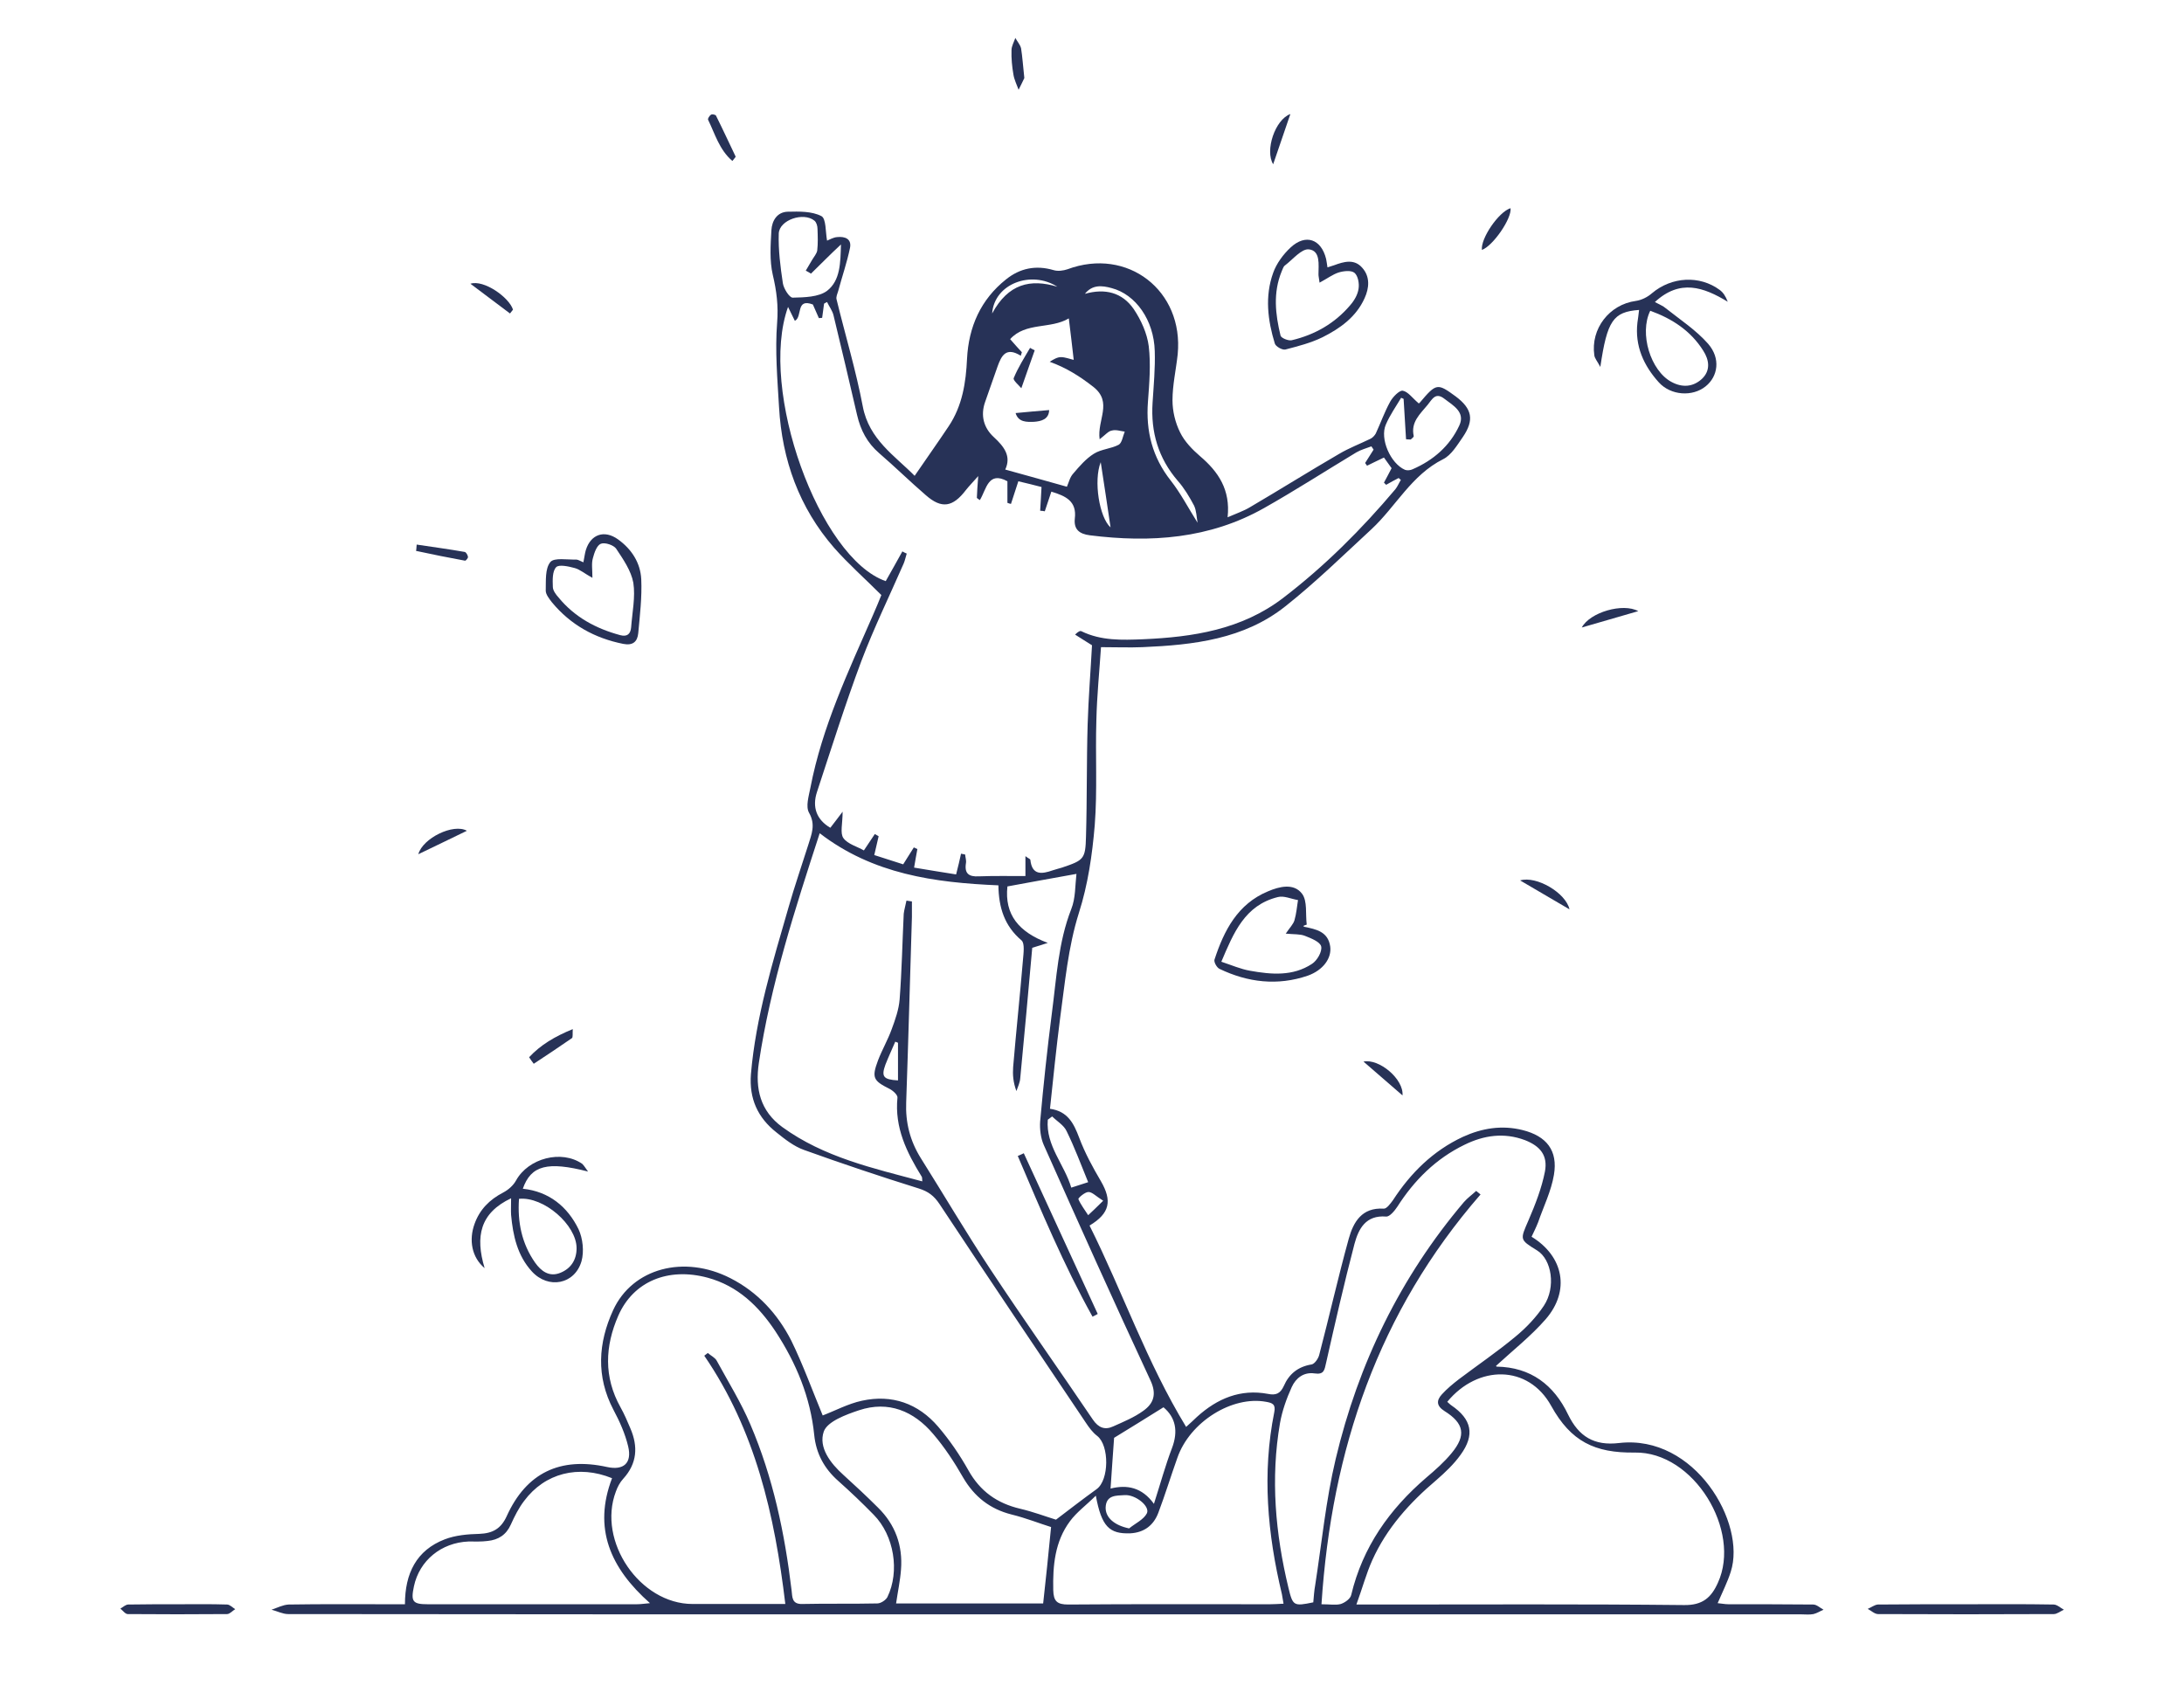 <svg xmlns="http://www.w3.org/2000/svg" xmlns:xlink="http://www.w3.org/1999/xlink" width="800" zoomAndPan="magnify" viewBox="0 0 600 468.75" height="625" preserveAspectRatio="xMidYMid meet" version="1.0"><path fill="#273257" d="M 226.016 388.891 C 229.387 387.617 232.984 385.668 236.809 384.844 C 245.055 383.047 252.25 385.594 257.723 391.965 C 260.871 395.641 263.645 399.688 266.043 403.961 C 269.266 409.73 273.914 413.031 280.285 414.527 C 283.809 415.352 287.184 416.629 290.105 417.527 C 293.852 414.68 297.527 411.832 301.273 409.133 C 304.723 406.656 304.797 397.137 301.426 394.516 C 300.148 393.539 299.176 392.191 298.277 390.84 C 284.859 370.828 271.367 350.887 258.098 330.797 C 256.598 328.551 255.023 327.352 252.398 326.527 C 241.832 323.227 231.336 319.703 220.918 315.957 C 218.145 314.98 215.672 313.031 213.348 311.16 C 208.176 307.109 205.773 301.863 206.301 295.117 C 207.648 279.375 212.297 264.309 216.645 249.242 C 218.293 243.469 220.242 237.848 222.043 232.152 C 222.941 229.227 224.141 226.605 222.266 223.305 C 221.293 221.582 222.191 218.734 222.641 216.41 C 225.863 199.695 233.062 184.477 239.809 169.035 C 240.707 167.012 241.531 164.988 242.129 163.488 C 237.559 158.914 233.062 154.941 229.164 150.52 C 219.566 139.5 214.844 126.383 214.02 111.84 C 213.57 104.121 212.895 96.324 213.496 88.676 C 213.871 84.031 213.348 79.906 212.297 75.484 C 211.398 71.586 211.695 67.312 211.922 63.266 C 212.07 60.641 213.496 58.242 216.418 58.168 C 219.566 58.094 223.016 58.02 225.641 59.367 C 226.988 60.043 226.766 63.715 227.215 66.113 C 227.965 65.816 228.938 65.215 229.988 65.141 C 232.086 64.914 234.035 65.59 233.512 68.137 C 232.688 72.113 231.336 76.008 230.289 79.906 C 230.062 80.73 229.613 81.555 229.836 82.305 C 232.234 92.125 235.16 101.797 237.035 111.691 C 238.758 120.762 245.805 125.184 251.277 130.73 C 254.5 126.008 257.648 121.586 260.645 117.086 C 264.395 111.465 265.367 105.094 265.668 98.574 C 266.117 89.801 269.418 82.305 276.387 76.758 C 280.211 73.688 284.559 72.785 289.43 74.211 C 290.629 74.586 292.129 74.359 293.254 73.984 C 309.746 67.84 325.262 79.832 323.539 97.371 C 323.086 101.57 322.113 105.77 322.113 109.965 C 322.113 112.965 322.863 116.113 324.211 118.812 C 325.41 121.285 327.586 123.535 329.684 125.332 C 334.707 129.605 338.078 134.555 337.254 142.125 C 339.652 141.074 341.676 140.398 343.402 139.352 C 351.574 134.555 359.594 129.531 367.84 124.734 C 370.613 123.086 373.609 121.961 376.535 120.535 C 377.133 120.234 377.66 119.637 377.957 119.113 C 379.309 116.188 380.355 113.191 381.93 110.34 C 382.68 108.992 384.48 107.191 385.379 107.344 C 386.879 107.641 388.078 109.441 389.727 110.789 C 389.504 110.941 389.879 110.867 390.102 110.566 C 394.598 105.242 394.898 105.242 399.922 108.918 C 404.418 112.289 405.094 115.363 401.871 120.086 C 400.297 122.336 398.723 125.035 396.473 126.156 C 387.777 130.504 383.504 139.125 376.832 145.348 C 369.039 152.543 361.469 159.965 353.148 166.562 C 341.754 175.633 327.887 177.207 313.867 177.805 C 310.27 177.953 306.672 177.805 302.473 177.805 C 302.023 184.551 301.348 191.223 301.199 197.895 C 300.898 207.488 301.5 217.16 300.75 226.754 C 300.074 234.852 298.875 243.094 296.402 250.816 C 293.402 260.336 292.578 270.082 291.23 279.824 C 290.18 287.996 289.355 296.168 288.457 304.637 C 293.328 305.312 294.977 308.609 296.477 312.582 C 298.051 316.781 300.227 320.754 302.473 324.578 C 305.547 329.898 304.945 333.348 299.324 336.719 C 308.395 354.859 314.992 374.199 325.859 392.039 C 326.984 391.066 327.887 390.168 328.859 389.266 C 334.406 384.246 340.777 381.547 348.348 382.969 C 350.523 383.422 351.723 382.895 352.695 380.797 C 354.121 377.5 356.594 375.477 360.344 374.875 C 361.168 374.727 362.215 373.227 362.441 372.176 C 365.215 361.605 367.613 350.887 370.539 340.32 C 371.812 335.746 374.137 331.699 380.133 332.074 C 380.957 332.148 382.008 330.648 382.68 329.75 C 387.555 322.254 393.699 316.18 401.871 312.359 C 407.117 309.961 412.59 309.059 418.285 310.484 C 424.883 312.133 428.031 316.105 426.906 322.777 C 426.156 327.273 424.059 331.473 422.559 335.82 C 422.035 337.172 421.359 338.52 420.762 339.793 C 429.605 345.191 431.406 354.637 424.66 362.43 C 420.609 367.078 415.664 370.977 411.016 375.25 C 410.941 375.176 411.09 375.477 411.164 375.477 C 420.535 375.625 426.906 380.496 430.805 388.668 C 433.73 394.664 437.926 397.289 444.824 396.465 C 465.586 394.066 479.828 418.426 475.48 431.844 C 474.582 434.691 473.234 437.316 471.883 440.465 C 472.859 440.539 473.832 440.766 474.883 440.766 C 482.602 440.766 490.398 440.766 498.121 440.84 C 499.094 440.84 499.992 441.738 500.969 442.266 C 500.066 442.641 499.168 443.238 498.195 443.465 C 497.07 443.688 495.945 443.539 494.82 443.539 C 413.266 443.539 331.633 443.539 250.078 443.539 C 193.105 443.539 136.137 443.539 79.168 443.465 C 77.668 443.465 76.094 442.641 74.594 442.266 C 76.168 441.738 77.742 440.914 79.316 440.84 C 88.539 440.691 97.832 440.766 107.055 440.766 C 108.402 440.766 109.75 440.766 111.25 440.766 C 111.25 432.293 114.398 425.922 122.195 422.926 C 125.117 421.801 128.492 421.5 131.715 421.426 C 135.387 421.273 137.637 420 139.211 416.555 C 144.609 404.633 153.902 400.211 166.797 403.059 C 171.293 404.035 173.691 402.012 172.566 397.363 C 171.742 393.914 170.242 390.543 168.52 387.32 C 163.723 378.172 164.32 368.953 168.445 359.957 C 173.766 348.414 187.934 344.668 200.68 351.188 C 208.176 355.012 213.645 361.008 217.395 368.352 C 220.617 374.949 223.164 381.996 226.016 388.891 Z M 375.559 127.957 C 375.41 127.73 375.184 127.434 375.035 127.207 C 375.785 126.008 376.535 124.809 377.359 123.535 C 377.133 123.234 376.984 122.934 376.758 122.633 C 375.41 123.16 373.91 123.535 372.637 124.285 C 364.164 129.383 355.922 134.703 347.301 139.574 C 332.309 148.047 316.117 149.172 299.398 147.07 C 296.477 146.695 294.977 145.422 295.277 142.5 C 295.879 137.703 292.805 136.277 288.832 135.078 C 288.23 136.953 287.633 138.676 287.031 140.477 C 286.582 140.398 286.207 140.324 285.758 140.324 C 285.906 138.301 285.984 136.203 286.133 133.805 C 284.109 133.277 282.008 132.754 279.762 132.23 C 279.012 134.629 278.336 136.504 277.738 138.449 C 277.438 138.375 277.062 138.301 276.762 138.152 L 276.762 132.23 C 271.441 129.305 270.992 134.477 269.191 137.402 C 268.891 137.176 268.59 137.027 268.367 136.801 C 268.441 135.227 268.516 133.578 268.742 130.805 C 267.168 132.605 266.191 133.578 265.367 134.629 C 261.77 139.352 258.695 139.875 254.348 136.051 C 250 132.305 245.879 128.258 241.531 124.508 C 238.234 121.66 236.434 118.211 235.461 114.016 C 233.359 104.867 231.188 95.801 229.012 86.73 C 228.715 85.379 227.812 84.254 227.215 82.98 C 226.914 83.129 226.613 83.281 226.391 83.43 C 226.238 84.781 226.016 86.055 225.863 87.328 C 225.566 87.328 225.266 87.402 224.965 87.402 C 224.367 86.055 223.766 84.629 223.316 83.656 C 218.52 81.855 220.543 87.027 218.367 88.152 C 217.695 86.805 217.168 85.754 216.496 84.328 C 208.324 107.117 225.113 153.367 243.332 159.664 C 244.828 156.965 246.402 154.27 247.902 151.496 C 248.277 151.719 248.727 151.945 249.102 152.094 C 248.801 152.992 248.652 153.895 248.277 154.793 C 244.379 163.711 240.105 172.484 236.66 181.555 C 232.234 193.398 228.414 205.539 224.441 217.609 C 223.09 221.73 224.289 225.18 228.113 227.43 C 229.086 226.156 229.988 225.031 231.488 223.008 C 231.488 226.305 230.738 228.93 231.711 230.277 C 232.91 231.926 235.535 232.602 237.332 233.652 C 238.531 231.852 239.434 230.504 240.332 229.152 C 240.707 229.379 241.008 229.527 241.383 229.754 C 241.008 231.328 240.633 232.977 240.184 234.926 C 243.031 235.824 245.73 236.723 248.129 237.473 C 249.254 235.676 250.152 234.25 251.051 232.824 C 251.352 232.977 251.727 233.125 252.027 233.277 C 251.727 234.773 251.5 236.273 251.125 238.371 C 255.098 239.047 258.922 239.648 262.668 240.246 C 263.27 237.922 263.645 236.273 264.02 234.551 C 264.395 234.625 264.77 234.699 265.145 234.773 C 265.219 235.598 265.52 236.426 265.367 237.172 C 264.918 240.023 266.191 240.922 268.891 240.773 C 273.09 240.621 277.363 240.695 281.711 240.695 L 281.711 235.223 C 282.461 235.824 282.984 235.973 283.059 236.199 C 283.508 240.547 286.207 240.172 289.207 239.121 C 290.031 238.824 290.855 238.672 291.754 238.371 C 297.75 236.348 298.199 236.051 298.352 229.828 C 298.652 219.633 298.5 209.363 298.801 199.094 C 299.023 191.746 299.625 184.402 300 177.281 C 298.352 176.23 296.852 175.332 295.352 174.355 C 296.25 173.457 296.777 173.234 297.152 173.457 C 302.547 176.082 308.32 175.855 314.016 175.633 C 327.734 175.031 341.078 173.008 352.473 164.312 C 363.941 155.543 374.059 145.422 383.355 134.402 C 383.953 133.652 384.328 132.68 384.855 131.855 C 384.629 131.703 384.406 131.48 384.254 131.328 C 383.129 131.93 381.93 132.527 380.809 133.203 C 380.582 132.98 380.434 132.828 380.207 132.605 C 380.957 131.254 381.633 129.906 382.305 128.633 C 381.48 127.508 380.73 126.457 380.207 125.707 C 378.109 126.684 376.836 127.355 375.559 127.957 Z M 249.027 247.441 C 249.477 247.52 250 247.594 250.527 247.668 C 250.527 249.094 250.527 250.516 250.527 251.941 C 250 268.883 249.551 285.824 248.953 302.84 C 248.727 308.387 250 313.406 252.926 318.129 C 259.297 328.25 265.367 338.594 271.965 348.562 C 281.184 362.508 290.855 376.148 300.227 390.016 C 301.801 392.34 303.598 392.941 305.848 391.891 C 308.695 390.617 311.617 389.418 314.094 387.617 C 316.941 385.594 317.84 383.047 316.043 379.223 C 306.07 357.785 296.328 336.121 286.73 314.531 C 285.906 312.66 285.609 310.184 285.758 308.086 C 286.656 298.117 287.707 288.223 288.98 278.328 C 290.254 268.73 290.703 258.988 294.305 249.766 C 295.504 246.77 295.352 243.32 295.727 240.098 C 288.98 241.297 282.91 242.422 276.762 243.547 C 275.938 251.266 279.836 256.062 287.855 259.062 C 285.531 259.812 284.559 260.109 283.582 260.41 C 282.535 272.406 281.41 284.324 280.285 296.242 C 280.211 297.441 279.609 298.641 279.234 299.766 C 278.336 297.367 278.188 295.266 278.336 293.168 C 279.16 283.348 280.211 273.527 281.035 263.711 C 281.184 261.91 281.559 259.211 280.66 258.387 C 275.938 254.414 274.363 249.316 274.289 243.246 C 256.672 242.496 239.809 240.172 225.191 228.93 C 218.367 249.918 211.695 270.531 208.473 292.043 C 207.426 299.09 208.848 305.238 214.922 309.66 C 226.391 317.98 239.883 320.98 253.375 324.578 C 253.301 323.828 253.375 323.527 253.227 323.301 C 249.102 316.633 245.73 309.809 246.555 301.562 C 246.629 300.816 245.277 299.613 244.379 299.164 C 239.883 296.918 239.434 296.094 241.23 291.293 C 242.355 288.371 243.93 285.672 244.98 282.75 C 245.953 280.125 246.93 277.352 247.152 274.578 C 247.754 266.707 247.902 258.836 248.277 251.043 C 248.426 249.84 248.801 248.641 249.027 247.441 Z M 363.043 440.766 C 365.363 440.766 367.016 441.066 368.363 440.691 C 369.488 440.316 370.988 439.266 371.211 438.215 C 374.359 425.023 381.707 414.68 391.824 405.984 C 394.301 403.883 396.773 401.711 398.797 399.238 C 402.844 394.363 402.246 391.066 396.848 387.691 C 394.598 386.27 394.598 384.77 396.098 383.121 C 397.523 381.547 399.172 380.195 400.82 378.922 C 405.992 375.023 411.391 371.352 416.34 367.23 C 419.262 364.832 422.035 361.906 424.133 358.758 C 427.508 353.66 426.309 346.016 422.262 343.543 C 417.387 340.543 417.613 340.617 419.938 335.223 C 421.809 330.875 423.535 326.449 424.434 321.879 C 425.258 317.457 423.16 314.906 418.961 313.258 C 413.191 311.086 407.645 311.91 402.32 314.531 C 394.449 318.355 388.527 324.277 383.879 331.547 C 383.129 332.672 381.781 334.32 380.809 334.246 C 375.184 333.797 373.234 337.621 372.113 341.742 C 369.262 352.613 366.789 363.48 364.316 374.426 C 363.867 376.375 363.789 377.723 361.168 377.348 C 358.168 376.898 355.996 378.625 354.871 381.098 C 353.445 384.246 352.246 387.617 351.648 390.992 C 349.023 406.207 350.375 421.352 353.973 436.266 C 355.172 441.215 355.395 441.363 360.793 440.238 C 360.941 438.742 361.016 437.094 361.316 435.52 C 363.117 423.973 364.242 412.207 366.938 400.887 C 373.16 374.648 384.703 350.887 402.172 330.273 C 403.145 329.148 404.418 328.25 405.543 327.199 C 405.918 327.5 406.367 327.875 406.742 328.176 C 378.707 360.406 365.816 398.262 363.043 440.766 Z M 193.48 372.477 C 193.781 372.25 194.156 371.953 194.457 371.727 C 195.281 372.477 196.48 373 196.93 373.902 C 200.078 379.672 203.602 385.371 206.148 391.367 C 212.371 405.91 215.594 421.273 217.469 436.941 C 217.695 438.742 217.469 440.766 220.391 440.691 C 227.289 440.539 234.109 440.691 241.008 440.539 C 241.98 440.539 243.332 439.641 243.781 438.816 C 247.227 431.77 245.652 421.875 240.031 416.18 C 236.883 412.953 233.66 409.883 230.289 406.883 C 226.465 403.508 224.215 399.387 223.691 394.289 C 222.641 383.871 218.742 374.5 213.047 365.805 C 208.473 358.91 202.703 353.285 194.383 351.039 C 183.512 348.113 173.992 352.086 169.871 361.457 C 166.195 369.852 165.82 378.324 170.469 386.645 C 171.52 388.52 172.344 390.465 173.168 392.414 C 175.34 397.438 175.043 402.086 171.219 406.285 C 170.32 407.258 169.645 408.531 169.195 409.805 C 164.023 423.449 175.793 440.691 190.258 440.691 C 192.73 440.691 195.281 440.691 197.754 440.691 L 215.746 440.691 C 212.82 416.18 207.5 392.941 193.48 372.477 Z M 397.598 385.145 C 397.973 385.445 398.273 385.82 398.723 386.117 C 404.344 389.941 405.242 394.215 401.27 399.688 C 399.398 402.309 397 404.559 394.598 406.656 C 387.254 412.879 380.957 419.852 376.984 428.695 C 375.336 432.371 374.285 436.344 372.637 440.84 L 378.035 440.84 C 406.219 440.84 434.477 440.691 462.664 440.988 C 467.762 441.066 470.16 438.891 471.957 434.844 C 478.48 420.602 465.363 398.789 449.094 399.086 C 438.078 399.238 431.555 396.016 426.156 386.27 C 419.859 374.875 405.992 374.949 397.598 385.145 Z M 352.621 440.613 C 352.398 439.414 352.32 438.742 352.172 437.992 C 348.199 421.426 346.699 404.785 350.074 387.992 C 350.523 385.82 349.547 385.445 347.824 385.145 C 338.531 383.422 326.91 390.617 323.461 400.512 C 321.664 405.535 320.09 410.707 318.215 415.652 C 316.941 419.027 314.391 421.051 310.57 421.273 C 304.723 421.5 302.625 419.402 301.051 410.93 C 298.426 413.555 295.801 415.43 293.93 417.977 C 289.805 423.523 289.207 430.121 289.355 436.867 C 289.43 439.941 290.406 440.84 293.477 440.84 C 311.918 440.691 330.434 440.766 348.875 440.766 C 349.922 440.766 351.047 440.691 352.621 440.613 Z M 288.758 419.551 C 285.609 418.578 281.859 417.078 277.887 416.102 C 271.965 414.605 267.691 411.23 264.617 405.984 C 262.219 401.785 259.523 397.664 256.375 393.988 C 251.051 387.691 244.078 384.77 235.984 387.469 C 232.387 388.668 227.289 390.543 226.312 393.316 C 224.816 397.664 228.113 402.012 231.711 405.234 C 234.934 408.156 238.156 411.156 241.23 414.23 C 245.953 418.875 248.051 424.648 247.527 431.246 C 247.305 434.316 246.629 437.391 246.18 440.539 L 286.582 440.539 C 287.332 433.793 288.008 427.273 288.758 419.551 Z M 168.145 406.133 C 158.926 402.387 149.707 404.711 144.008 412.355 C 142.508 414.305 141.383 416.555 140.336 418.875 C 139.062 421.727 136.887 423.074 133.965 423.375 C 132.238 423.598 130.441 423.523 128.715 423.523 C 121.219 423.824 115.223 428.77 113.723 435.816 C 112.824 440.016 113.348 440.766 117.547 440.766 C 136.664 440.766 155.777 440.766 174.891 440.766 C 175.941 440.766 176.992 440.613 178.566 440.465 C 167.621 430.797 162.898 419.852 168.145 406.133 Z M 302.098 120.688 C 301.348 115.363 305.773 110.566 300.375 106.293 C 296.625 103.371 292.953 101.047 288.383 99.398 C 289.43 98.723 290.48 98.121 291.453 98.121 C 292.652 98.121 293.93 98.648 294.977 98.871 C 294.527 95.125 294.152 91.527 293.629 87.477 C 288.605 90.477 281.785 88.453 277.512 93.176 C 278.938 94.824 279.836 95.801 280.734 96.773 C 280.66 97.074 280.512 97.449 280.434 97.746 C 276.387 95.199 275.113 97.746 274.062 100.672 C 272.938 103.969 271.738 107.191 270.617 110.492 C 269.34 114.164 270.242 117.539 273.016 120.086 C 275.863 122.711 277.887 125.332 276.164 129.008 C 282.086 130.656 287.559 132.156 293.105 133.73 C 293.629 132.531 293.93 131.105 294.828 130.129 C 296.551 128.105 298.352 126.008 300.523 124.66 C 302.547 123.383 305.246 123.309 307.348 122.184 C 308.246 121.66 308.469 119.859 308.996 118.586 C 307.797 118.438 306.598 117.988 305.473 118.285 C 304.496 118.438 303.746 119.41 302.098 120.688 Z M 319.641 386.645 C 314.691 389.719 310.27 392.492 306.07 395.039 C 305.773 399.535 305.398 404.109 305.098 408.98 C 309.594 407.859 313.719 408.605 317.016 413.18 C 318.816 407.559 320.164 402.609 321.965 397.887 C 323.762 393.164 322.938 389.418 319.641 386.645 Z M 385.605 109.59 C 385.379 109.516 385.156 109.367 384.93 109.293 C 383.504 111.691 381.855 114.016 380.73 116.637 C 379.008 120.535 382.008 127.355 385.98 129.082 C 386.578 129.305 387.477 129.23 388.078 128.93 C 393.773 126.457 398.273 122.559 400.895 116.938 C 402.621 113.266 399.32 111.465 396.848 109.59 C 394.375 107.645 393.477 109.668 392.199 111.242 C 390.102 113.789 387.555 115.965 388.379 119.785 C 388.453 120.086 387.852 120.461 387.555 120.762 L 386.277 120.688 C 386.055 117.012 385.828 113.34 385.605 109.59 Z M 222.793 75.184 C 222.34 74.887 221.816 74.586 221.367 74.359 C 221.965 73.387 222.492 72.41 223.09 71.438 C 223.617 70.539 224.367 69.711 224.516 68.812 C 224.738 66.863 224.664 64.84 224.59 62.891 C 224.59 62.066 224.289 61.094 223.766 60.645 C 220.766 58.168 214.098 60.418 213.945 64.164 C 213.797 68.664 214.395 73.312 215.07 77.809 C 215.297 79.309 216.871 81.781 217.77 81.781 C 220.992 81.707 224.891 81.633 227.215 79.906 C 230.887 77.059 230.887 72.188 231.035 67.164 C 227.965 70.012 225.414 72.637 222.793 75.184 Z M 298.051 80.73 C 303.598 79.156 308.32 80.355 311.469 84.93 C 313.492 87.93 315.141 91.602 315.59 95.125 C 316.191 100.148 315.742 105.32 315.367 110.418 C 314.766 118.438 316.566 125.633 321.664 132.078 C 324.363 135.527 326.461 139.574 329.008 143.625 C 328.711 142.051 328.711 140.324 328.035 138.902 C 326.762 136.504 325.336 134.102 323.539 132.078 C 318.215 125.859 316.117 118.738 316.641 110.641 C 316.941 105.918 317.391 101.195 317.242 96.473 C 317.016 87.93 311.992 80.883 305.398 79.156 C 302.699 78.406 300.074 78.184 298.051 80.73 Z M 298.949 324.801 C 296.926 319.855 295.203 315.207 293.027 310.785 C 292.277 309.137 290.406 308.086 289.055 306.738 C 288.68 307.035 288.23 307.336 287.855 307.637 C 287.258 314.758 292.43 319.93 294.305 326.301 C 296.176 325.703 297.527 325.25 298.949 324.801 Z M 310.195 419.926 C 311.844 418.578 314.168 417.527 315.066 415.805 C 316.043 413.855 311.918 410.555 308.922 410.781 C 306.672 410.93 303.898 410.707 303.746 414.152 C 303.672 417.004 306.223 419.102 310.195 419.926 Z M 246.703 286.496 L 245.953 286.199 C 245.055 288.297 244.078 290.395 243.254 292.492 C 242.055 295.793 242.656 296.617 246.703 296.84 Z M 290.48 78.781 C 283.359 74.211 273.164 77.883 272.566 86.129 C 276.988 77.957 283.059 76.535 290.48 78.781 Z M 303.074 329.898 C 301.125 328.699 300.074 327.5 299.027 327.5 C 298.051 327.5 296.176 329.148 296.254 329.449 C 296.926 331.023 298.051 332.449 298.949 333.871 C 300.074 332.824 301.199 331.773 303.074 329.898 Z M 305.098 144.898 C 304.273 139.125 303.297 132.98 302.398 126.98 C 300.375 132.078 302.023 142.199 305.098 144.898 Z M 305.098 144.898 " fill-opacity="1" fill-rule="nonzero"/><path fill="#273257" d="M 161.551 321.879 C 150.453 319.031 145.883 320.152 143.633 326.602 C 150.828 327.352 155.926 331.547 158.926 337.695 C 160.125 340.242 160.5 343.84 159.75 346.539 C 157.875 352.91 150.605 354.262 146.105 349.312 C 142.133 344.965 140.934 339.492 140.41 333.797 C 140.336 332.598 140.41 331.324 140.41 329.223 C 131.863 333.273 130.516 339.719 133.141 348.414 C 129.539 345.414 128.793 340.617 130.367 336.27 C 131.789 332.297 134.488 329.598 138.234 327.648 C 139.66 326.902 141.012 325.703 141.758 324.352 C 145.133 318.207 154.277 315.805 159.977 319.781 C 160.574 320.379 161.023 321.203 161.551 321.879 Z M 142.582 329.375 C 142.133 335.746 143.332 341.668 147.008 346.914 C 148.656 349.238 150.906 350.961 153.977 349.688 C 156.902 348.488 158.402 346.09 158.402 342.941 C 158.402 336.57 149.406 328.699 142.582 329.375 Z M 142.582 329.375 " fill-opacity="1" fill-rule="nonzero"/><path fill="#273257" d="M 450.293 85.156 C 443.172 85.68 441.523 88.078 439.652 100.82 C 438.824 99.246 438.078 98.422 438 97.598 C 436.953 90.328 442.125 83.656 449.395 82.68 C 450.969 82.457 452.617 81.633 453.816 80.582 C 459.215 76.008 466.938 75.559 472.484 79.684 C 473.383 80.355 474.059 81.332 474.656 82.906 C 467.984 78.859 461.539 76.609 454.641 82.98 C 455.844 83.656 456.891 84.031 457.641 84.703 C 461.613 87.852 465.961 90.703 469.258 94.449 C 472.781 98.496 471.957 103.445 468.586 106.145 C 464.988 109.066 458.988 108.691 455.691 105.02 C 451.57 100.445 449.094 95.051 449.844 88.602 C 449.996 87.629 450.145 86.504 450.293 85.156 Z M 453.367 85.379 C 450.293 91.602 453.441 101.871 459.215 104.945 C 462.137 106.52 465.062 106.367 467.535 104.121 C 470.008 101.797 469.559 98.871 467.91 96.324 C 464.461 90.852 459.363 87.555 453.367 85.379 Z M 453.367 85.379 " fill-opacity="1" fill-rule="nonzero"/><path fill="#273257" d="M 160.273 154.492 C 160.574 153.066 160.648 152.094 160.949 151.121 C 162.297 146.773 166.047 145.496 169.793 148.195 C 173.543 150.895 175.941 154.641 176.168 159.141 C 176.391 164.086 175.793 169.035 175.34 173.98 C 175.117 176.305 173.844 177.43 171.219 176.906 C 163.348 175.332 156.75 171.66 151.652 165.512 C 150.906 164.539 149.93 163.336 149.93 162.289 C 150.004 159.59 149.707 156.215 151.203 154.418 C 152.254 153.145 155.852 153.816 158.324 153.742 C 158.773 153.742 159.375 154.117 160.273 154.492 Z M 162.75 158.766 C 160.574 157.566 159.301 156.441 157.875 156.066 C 156.227 155.617 153.527 155.016 152.777 155.844 C 151.73 156.965 151.805 159.363 151.879 161.238 C 151.879 162.215 152.703 163.336 153.453 164.164 C 157.875 169.559 163.723 172.707 170.395 174.508 C 172.344 175.031 173.242 174.133 173.391 172.332 C 173.691 168.285 174.594 164.012 173.992 160.113 C 173.391 156.816 171.219 153.668 169.27 150.746 C 168.594 149.77 166.195 148.945 165.07 149.395 C 163.949 149.844 163.273 151.867 162.898 153.293 C 162.449 154.793 162.75 156.293 162.75 158.766 Z M 162.75 158.766 " fill-opacity="1" fill-rule="nonzero"/><path fill="#273257" d="M 358.02 254.414 C 358.094 254.488 358.242 254.562 358.32 254.641 C 361.543 255.312 364.84 255.914 365.441 260.035 C 365.891 263.258 363.492 266.559 359.293 268.059 C 350.973 270.906 342.801 269.93 335.008 266.184 C 334.258 265.809 333.434 264.309 333.656 263.633 C 336.281 255.613 340.027 248.344 348.348 244.895 C 351.496 243.547 355.469 242.57 357.719 245.57 C 359.219 247.594 358.617 251.117 358.992 254.039 C 358.695 254.113 358.32 254.266 358.02 254.414 Z M 335.531 264.234 C 338.453 265.207 340.852 266.258 343.402 266.707 C 349.25 267.758 355.172 268.281 360.418 264.832 C 361.844 263.934 363.266 261.461 362.965 260.035 C 362.668 258.762 360.191 257.789 358.469 257.113 C 357.121 256.59 355.469 256.738 353.223 256.512 C 354.348 254.863 355.32 253.891 355.621 252.84 C 356.145 251.043 356.297 249.168 356.594 247.293 C 354.723 246.992 352.695 246.02 351.047 246.469 C 341.977 248.719 338.902 256.289 335.531 264.234 Z M 335.531 264.234 " fill-opacity="1" fill-rule="nonzero"/><path fill="#273257" d="M 364.691 73.461 C 365.441 73.234 366.039 73.012 366.566 72.859 C 369.188 71.887 372.035 71.062 374.211 73.535 C 376.461 76.008 376.16 79.156 374.887 81.93 C 372.562 87.105 368.137 90.25 363.34 92.652 C 360.117 94.227 356.594 95.125 353.148 96.023 C 352.32 96.25 350.449 95.199 350.223 94.375 C 348.273 88.004 347.449 81.406 349.773 74.961 C 350.672 72.41 352.547 69.863 354.57 67.988 C 358.695 64.164 362.965 65.664 364.316 71.137 C 364.465 71.812 364.539 72.562 364.691 73.461 Z M 362.516 77.66 C 362.367 76.383 362.219 75.934 362.219 75.41 C 362.219 72.711 362.816 68.887 359.594 68.512 C 357.57 68.289 355.172 71.285 352.996 72.938 C 352.547 73.234 352.398 73.984 352.098 74.586 C 349.699 80.434 350.375 86.355 351.797 92.199 C 351.949 92.875 353.973 93.699 354.871 93.477 C 361.242 91.977 366.715 88.828 370.914 83.879 C 372.035 82.605 373.012 80.957 373.234 79.309 C 373.461 77.883 373.086 75.785 372.113 74.961 C 371.211 74.211 369.113 74.434 367.688 74.887 C 366.113 75.41 364.617 76.535 362.516 77.66 Z M 362.516 77.66 " fill-opacity="1" fill-rule="nonzero"/><path fill="#273257" d="M 539.871 440.766 C 547.969 440.766 556.062 440.691 564.16 440.84 C 565.133 440.84 566.031 441.738 567.008 442.266 C 566.109 442.641 565.133 443.465 564.234 443.465 C 548.117 443.539 532.078 443.539 515.961 443.465 C 514.984 443.465 514.012 442.488 513.109 442.039 C 514.012 441.664 514.984 440.914 515.887 440.84 C 523.906 440.766 531.852 440.766 539.871 440.766 Z M 539.871 440.766 " fill-opacity="1" fill-rule="nonzero"/><path fill="#273257" d="M 48.883 440.766 C 53.383 440.766 57.879 440.691 62.375 440.84 C 63.125 440.84 63.875 441.664 64.625 442.113 C 63.875 442.562 63.125 443.465 62.375 443.465 C 53.305 443.539 44.16 443.539 35.09 443.465 C 34.418 443.465 33.742 442.488 33.066 441.965 C 33.742 441.59 34.418 440.914 35.168 440.84 C 39.664 440.766 44.312 440.766 48.883 440.766 Z M 48.883 440.766 " fill-opacity="1" fill-rule="nonzero"/><path fill="#273257" d="M 114.473 149.621 C 118.973 150.293 123.395 150.895 127.668 151.645 C 128.043 151.719 128.492 152.469 128.566 152.992 C 128.641 153.293 127.965 154.117 127.742 154.043 C 123.246 153.219 118.746 152.32 114.25 151.344 C 114.324 151.418 114.398 150.969 114.473 149.621 Z M 114.473 149.621 " fill-opacity="1" fill-rule="nonzero"/><path fill="#273257" d="M 281.41 21.438 C 281.184 21.965 280.512 23.312 279.836 24.66 C 279.312 23.238 278.637 21.887 278.41 20.465 C 278.035 18.289 277.812 16.043 277.887 13.793 C 277.887 12.668 278.562 11.543 278.938 10.418 C 279.461 11.395 280.285 12.293 280.512 13.27 C 280.887 15.59 281.035 17.992 281.41 21.438 Z M 281.41 21.438 " fill-opacity="1" fill-rule="nonzero"/><path fill="#273257" d="M 128.266 228.254 C 124.07 230.277 119.945 232.301 114.922 234.699 C 116.125 230.277 124.594 226.156 128.266 228.254 Z M 128.266 228.254 " fill-opacity="1" fill-rule="nonzero"/><path fill="#273257" d="M 431.18 249.84 C 426.457 247.066 422.484 244.746 417.613 241.895 C 422.109 240.547 430.207 245.344 431.18 249.84 Z M 431.18 249.84 " fill-opacity="1" fill-rule="nonzero"/><path fill="#273257" d="M 407.117 68.664 C 406.742 65.516 411.691 58.242 414.988 57.195 C 415.363 60.043 410.117 67.613 407.117 68.664 Z M 407.117 68.664 " fill-opacity="1" fill-rule="nonzero"/><path fill="#273257" d="M 354.496 31.332 C 352.996 35.68 351.496 40.027 349.773 45.125 C 347.449 41.379 350.297 32.832 354.496 31.332 Z M 354.496 31.332 " fill-opacity="1" fill-rule="nonzero"/><path fill="#273257" d="M 201.203 44.227 C 197.605 41.152 196.406 36.73 194.531 32.906 C 194.383 32.609 194.906 31.781 195.355 31.484 C 195.656 31.332 196.555 31.484 196.707 31.781 C 198.578 35.531 200.305 39.277 202.102 43.027 C 202.102 43.176 201.652 43.625 201.203 44.227 Z M 201.203 44.227 " fill-opacity="1" fill-rule="nonzero"/><path fill="#273257" d="M 145.359 290.469 C 148.504 287.098 152.402 284.773 157.352 282.75 C 157.277 284.023 157.426 284.996 157.125 285.223 C 153.68 287.621 150.156 289.945 146.633 292.27 C 146.184 291.668 145.73 291.07 145.359 290.469 Z M 145.359 290.469 " fill-opacity="1" fill-rule="nonzero"/><path fill="#273257" d="M 385.305 300.965 C 381.93 298.043 378.559 295.117 374.586 291.668 C 378.859 290.77 385.68 296.469 385.305 300.965 Z M 385.305 300.965 " fill-opacity="1" fill-rule="nonzero"/><path fill="#273257" d="M 450.07 167.91 C 444.598 169.484 440.023 170.832 434.555 172.406 C 436.801 168.211 445.871 165.586 450.07 167.91 Z M 450.07 167.91 " fill-opacity="1" fill-rule="nonzero"/><path fill="#273257" d="M 140.109 86.129 C 136.512 83.43 132.914 80.73 129.242 77.957 C 132.914 76.758 139.887 81.707 140.934 85.078 C 140.711 85.379 140.41 85.754 140.109 86.129 Z M 140.109 86.129 " fill-opacity="1" fill-rule="nonzero"/><path fill="#273257" d="M 300.148 361.758 C 292.203 347.516 285.984 332.523 279.609 317.605 C 280.137 317.379 280.734 317.082 281.262 316.855 C 288.008 331.547 294.828 346.316 301.574 361.008 Z M 300.148 361.758 " fill-opacity="1" fill-rule="nonzero"/><path fill="#273257" d="M 280.586 106.668 C 279.984 105.918 278.262 104.496 278.488 103.895 C 279.688 100.973 281.41 98.273 282.984 95.574 C 283.359 95.801 283.809 96.023 284.258 96.25 C 283.133 99.473 281.934 102.77 280.586 106.668 Z M 280.586 106.668 " fill-opacity="1" fill-rule="nonzero"/><path fill="#273257" d="M 279.012 113.488 C 282.383 113.191 285.156 112.891 288.23 112.664 C 288.156 115.215 286.059 115.738 284.109 115.887 C 282.086 115.965 279.762 116.039 279.012 113.488 Z M 279.012 113.488 " fill-opacity="1" fill-rule="nonzero"/></svg>